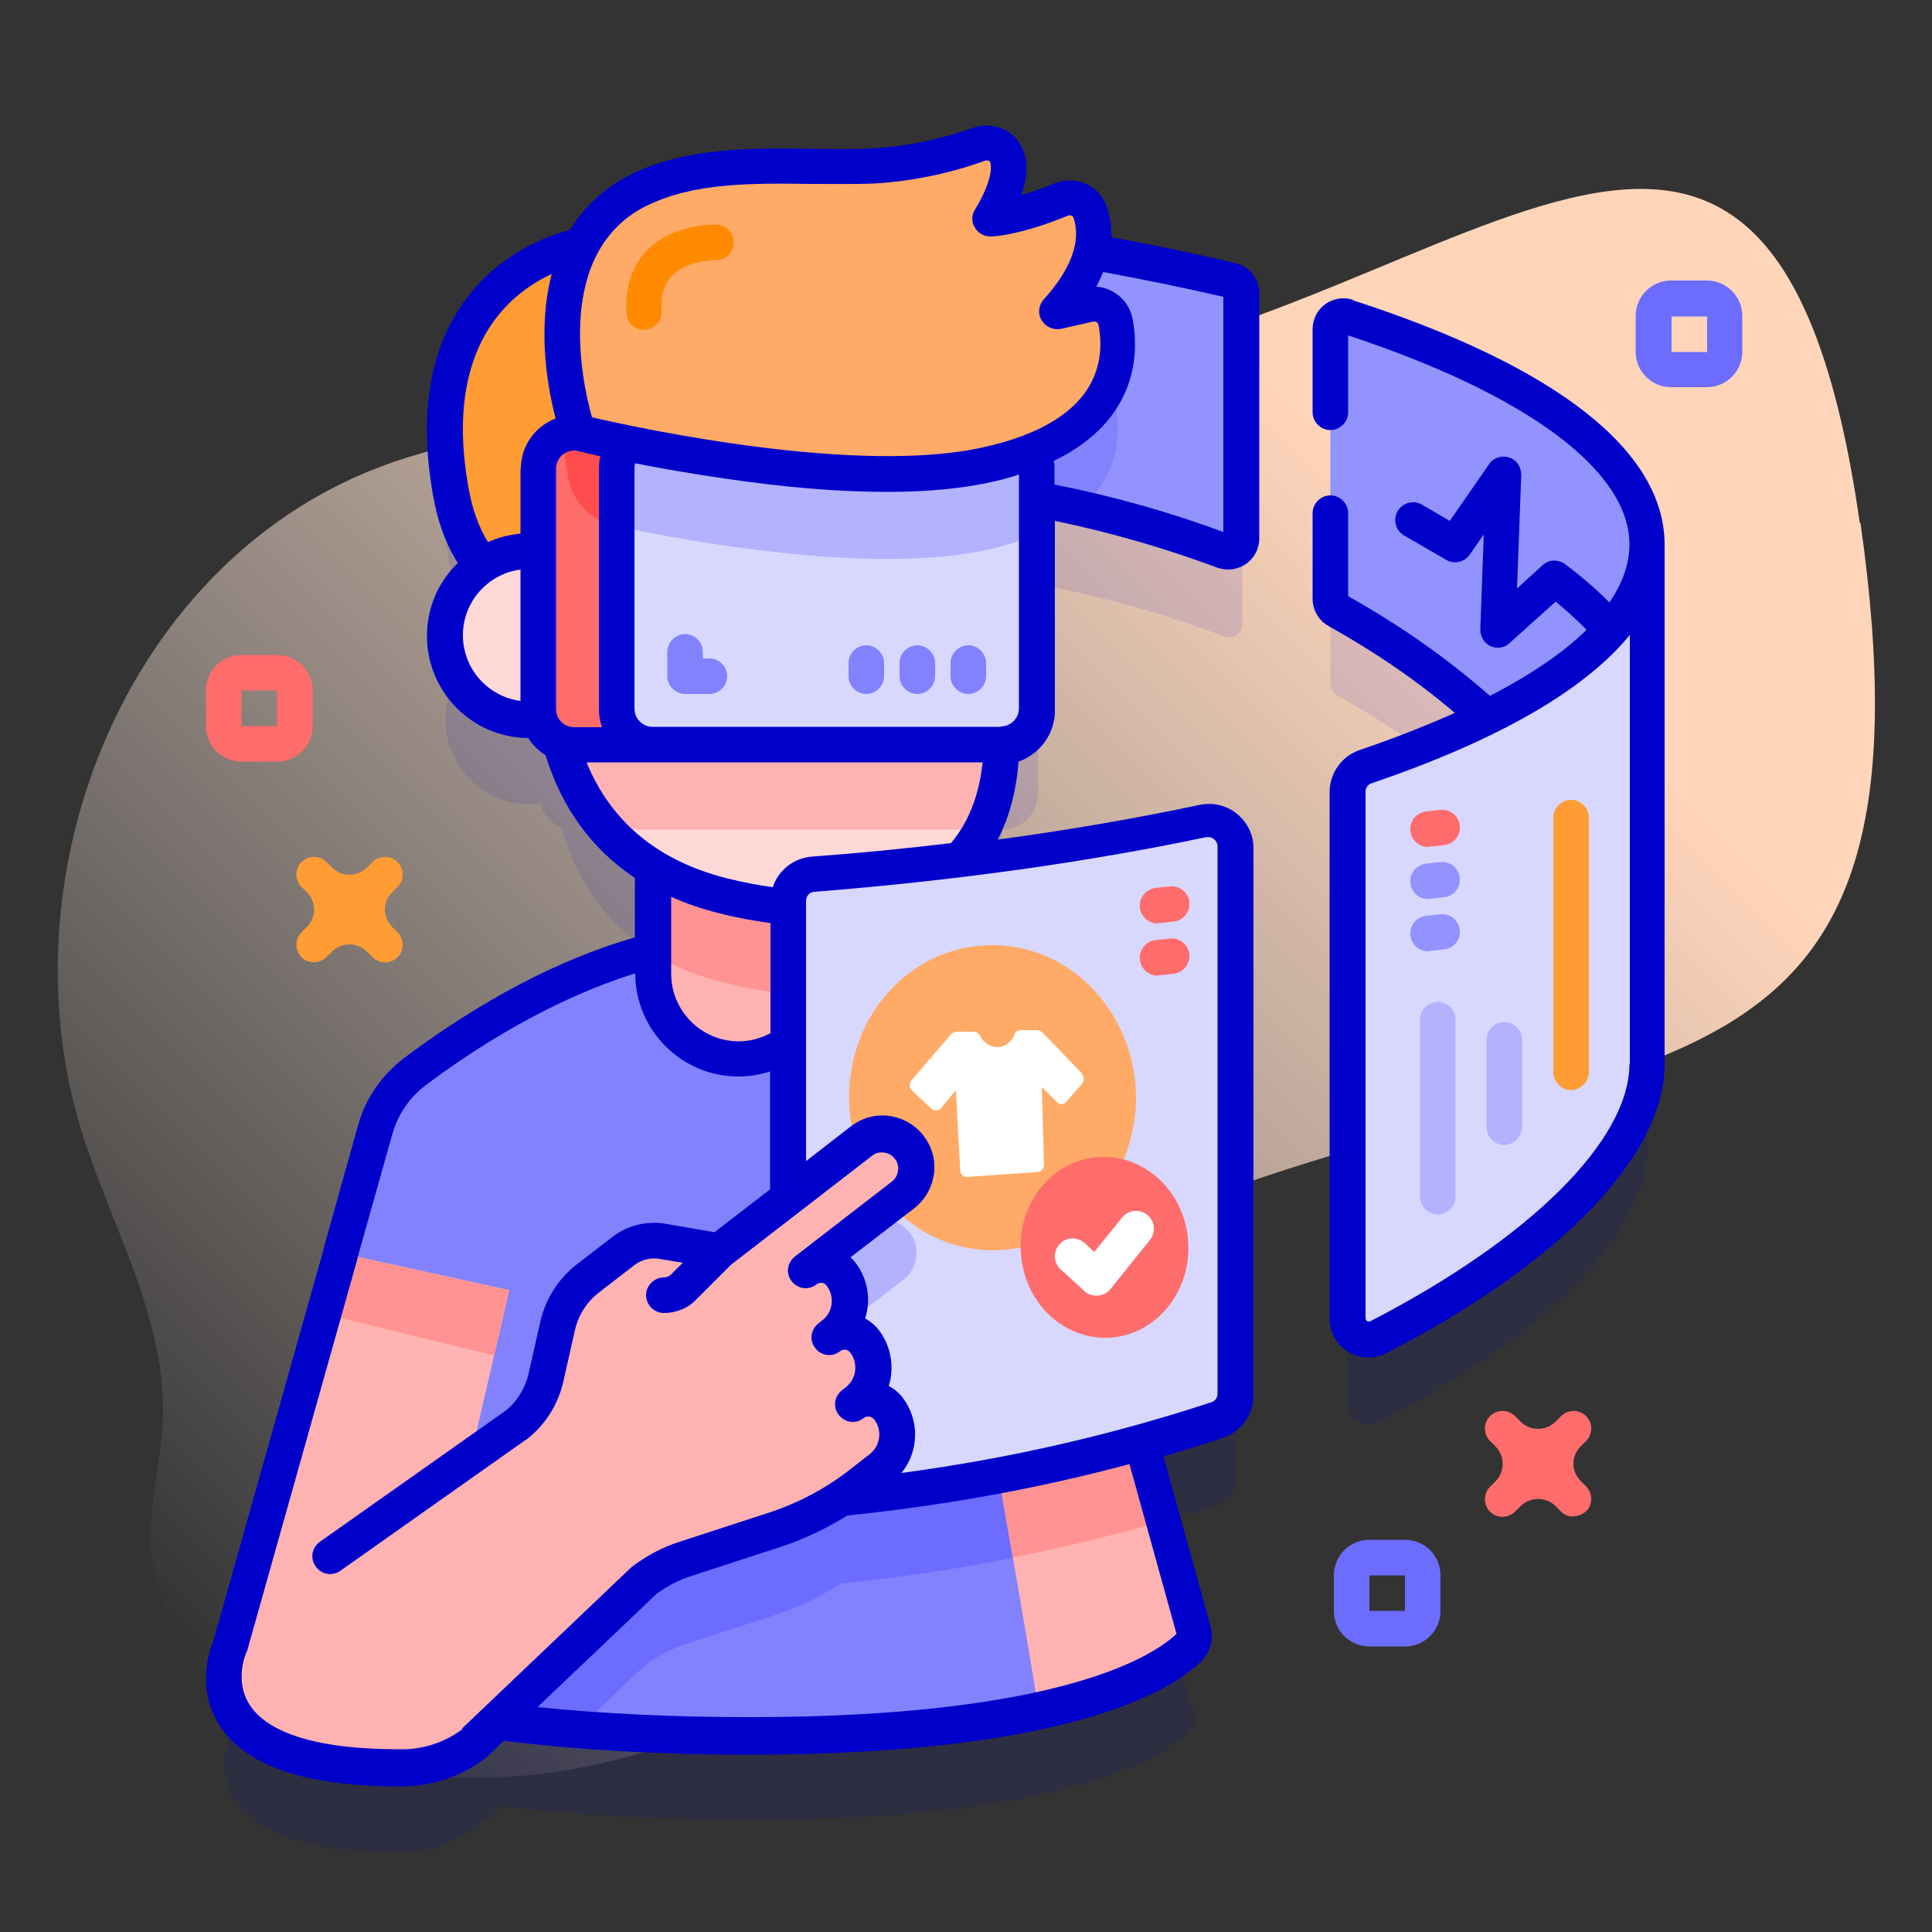 <?xml version="1.0" encoding="UTF-8"?>
<svg id="Layer_1" xmlns="http://www.w3.org/2000/svg" xmlns:xlink="http://www.w3.org/1999/xlink" viewBox="0 0 50 50">
  <rect x="0" y="0" width="50" height="50" fill="#333333" stroke="none"/>
  <defs>
    <style>
      .cls-1 {
        fill: #b2b2ff;
      }

      .cls-2 {
        fill: #ff8a00;
      }

      .cls-3 {
        fill: #fff;
      }

      .cls-4 {
        fill: #ff4d4d;
      }

      .cls-5 {
        fill: #0000cb;
      }

      .cls-6 {
        fill: #ffb2b2;
      }

      .cls-7 {
        fill: #ff9c33;
      }

      .cls-8 {
        fill: #ff9393;
      }

      .cls-9 {
        fill: #ffd8d8;
      }

      .cls-10 {
        fill: #6c6cff;
      }

      .cls-11 {
        fill: #fa6;
      }

      .cls-12 {
        fill: #9393ff;
      }

      .cls-13 {
        opacity: .1;
      }

      .cls-14 {
        fill: #d8d8ff;
      }

      .cls-15 {
        fill: url(#linear-gradient);
      }

      .cls-16 {
        fill: #8282ff;
      }

      .cls-17 {
        fill: #ff6c6c;
      }
    </style>
    <linearGradient id="linear-gradient" x1="29.99" y1="22.5" x2="68.67" y2="61.18" gradientTransform="translate(-26 64.5) scale(1 -1)" gradientUnits="userSpaceOnUse">
      <stop offset="0" stop-color="#fff2ed" stop-opacity="0"/>
      <stop offset=".29" stop-color="#ffe9dd" stop-opacity=".37"/>
      <stop offset=".79" stop-color="#ffd5ba"/>
    </linearGradient>
  </defs>
  <path class="cls-15" d="M48.13,13.53c-2.36-16.55-11.09-4.35-22.72-3.72-4.98.27-10.09.56-14.87,2.03C3.4,14.04-.11,22.6,2.2,29.56c.76,2.29,2.01,4.49,2.02,6.9,0,1.49-.59,3.01-.17,4.44,2.08,7.02,13.22,6.1,17.75,1.5,3.51-3.57,4.79-9.73,9.5-11.45,11.44-4.2,19.03-2.06,16.85-17.41h0Z"/>
  <g>
    <g>
      <g class="cls-13">
        <path class="cls-5" d="M31.86,9.45c-1.14-.27-2.35-.52-3.61-.74.1-.42.05-.76-.04-1.02-.1-.31-.45-.45-.75-.33-1.23.51-1.84.51-1.84.51.46-.77.53-1.26.46-1.56-.08-.32-.43-.5-.74-.38-.48.17-1.51.5-2.75.56-1.89.1-4.27-.26-6.06.63-.7.35-1.17.85-1.47,1.42-.72.15-4.29,1.17-3.39,6.34.15.88.45,1.51.83,1.95-.59.39-.97,1.06-.97,1.81,0,1.2.98,2.18,2.18,2.18.09,0,.18,0,.27-.02.08.28.28.5.55.61.33,1.2,1.02,2.42,2.39,3.25v2.14c-1.22.31-3.46,1.11-6.17,3.14-.49.37-.85.89-1.01,1.48l-.91,3.23h0s-2.85,10.15-2.85,10.15c0,0-1.46,3.14,4.36,3.14h0c.68.02,1.38-.19,1.96-.64l.72-.56c1.74.22,3.85.36,6.39.36,8.26,0,10.74-1.67,11.37-2.28.12-.12.17-.29.12-.45l-1.34-4.84c.67-.19,1.33-.39,1.96-.6.28-.09.47-.36.47-.66v-14.17c0-.44-.4-.77-.83-.68-1.94.41-4.05.76-6.31,1.04.65-.68,1.05-1.65,1.09-2.99.51,0,.92-.42.92-.93v-5.42c1.71.32,3.32.78,4.82,1.35.23.09.47-.08.47-.32v-6.35c0-.16-.11-.3-.26-.34h0Z"/>
        <path class="cls-5" d="M34.88,10.4c-.22-.07-.45.09-.45.33v6.97c0,.13.07.24.18.3,1.47.82,2.77,1.75,3.87,2.76-.91.45-1.96.88-3.13,1.28-.28.1-.47.36-.47.65v13.62c0,.41.44.68.8.49,4.34-2.24,6.95-4.93,6.95-7.07v-13.44c0-2.27-2.93-4.33-7.75-5.9h0Z"/>
      </g>
      <g>
        <path class="cls-12" d="M25.58,6.09c2.26.31,4.36.7,6.27,1.16.16.04.26.18.26.34v6.35c0,.24-.24.41-.47.32-1.88-.71-3.95-1.25-6.17-1.57-.17-.02-.3-.17-.3-.34v-5.91c0-.21.18-.37.39-.34h0Z"/>
        <path class="cls-16" d="M25.19,6.44v5.91c0,.17.13.32.3.34.85.12,1.67.27,2.48.46,1.02-.88,1.03-1.97.91-2.61-.06-.31-.37-.52-.68-.45l-.84.19c1.05-1.17,1.04-2.06.86-2.58-.1-.31-.45-.45-.75-.33-1.23.51-1.84.51-1.84.51.46-.77.53-1.26.46-1.56-.01-.06-.04-.11-.06-.15-.14-.02-.28-.04-.43-.06-.21-.03-.39.13-.39.34h0Z"/>
        <g>
          <path class="cls-7" d="M15.18,6.31s-4.51.62-3.51,6.36c.81,4.62,5.56,2.33,5.56,2.33l-2.05-8.69Z"/>
          <g>
            <g>
              <g>
                <path class="cls-16" d="M26.17,27.35c-3.37-2.51-5.54-2.88-5.36-2.95h-3.01c-.56.07-3.37.55-7.07,3.32-.49.37-.85.89-1.01,1.48l-3.67,13.04c-.06.21.04.43.23.53,1.05.55,4.76,2.13,13.1,2.13s10.74-1.67,11.37-2.28c.12-.12.17-.29.12-.45l-3.7-13.32c-.17-.6-.52-1.12-1.02-1.49h0Z"/>
                <path class="cls-10" d="M14.38,36.76l-.24,1.09c-.11.49-.39.93-.79,1.24l-4.8,3.39c-.33.26-.6.57-.8.92,1.4.49,3.71,1.06,7.21,1.34l1.72-1.63c.31-.24.67-.43,1.04-.55l2.3-.75c.61-.2,1.2-.48,1.74-.83,3-.3,5.81-.87,8.34-1.61l-.72-2.61h-15.01,0Z"/>
                <path class="cls-6" d="M13.18,33.39l-2.86,12.33c-5.81,0-4.36-3.14-4.36-3.14l2.85-10.15,4.37.96Z"/>
                <path class="cls-8" d="M13.18,33.39l-.39,1.69-4.42-1.08.44-1.57,4.37.96Z"/>
                <path class="cls-6" d="M30.77,42.61c-.37.36-1.39,1.1-3.89,1.64-.83-5.06-1.87-10.69-1.87-10.69l3.2-1.05,2.68,9.65c.04.16,0,.33-.12.45h0Z"/>
                <g>
                  <path class="cls-8" d="M30.11,39.36l-1.9-6.85-3.2,1.05s.57,3.09,1.2,6.75c1.36-.27,2.66-.59,3.9-.95h0Z"/>
                  <path class="cls-8" d="M28.58,33.85l-3.31,1.12c-.16-.88-.26-1.41-.26-1.41l3.19-1.05.37,1.34Z"/>
                </g>
              </g>
              <g>
                <path class="cls-6" d="M19.11,27.4c-1.22,0-2.21-.99-2.21-2.21v-4.15h4.42v4.15c0,1.22-.99,2.21-2.21,2.21Z"/>
                <path class="cls-8" d="M16.9,24.69c.5.3,1.09.55,1.79.73.86.22,1.73.34,2.55.34.05-.18.07-.37.07-.57v-4.15h-4.42v3.65Z"/>
              </g>
              <g>
                <path class="cls-9" d="M14.21,12.53v1.79c-.16-.04-.34-.06-.51-.06-1.2,0-2.18.98-2.18,2.18s.98,2.18,2.18,2.18c.23,0,.45-.04.66-.1.33,1.82,1.35,3.91,4.34,4.66,3.57.9,7.23.2,7.23-4.12v-6.53h-11.71Z"/>
                <path class="cls-6" d="M14.48,19.07c.21.83.59,1.67,1.24,2.4h9.68c.33-.63.52-1.42.53-2.4h-11.45Z"/>
              </g>
            </g>
            <g>
              <g>
                <g>
                  <path class="cls-17" d="M24.81,12.13v6.21c0,.52-.42.93-.93.93h-9.01c-.52,0-.93-.42-.93-.93v-6.21c0-.52.42-.93.93-.93h9.01c.52,0,.93.42.93.93h0Z"/>
                  <path class="cls-4" d="M24.81,12.13c0-.52-.42-.93-.93-.93h-9.01c-.11,0-.21.02-.3.05.02.42.08.81.14,1.14.12.61.59,1.09,1.2,1.22,1.83.39,5.96,1.14,8.91.75v-2.24Z"/>
                </g>
                <path class="cls-14" d="M25.9,19.27h-9.01c-.52,0-.93-.42-.93-.93v-6.21c0-.52.42-.93.93-.93h9.01c.52,0,.93.42.93.93v6.21c0,.52-.42.93-.93.93Z"/>
                <path class="cls-1" d="M26.84,12.12c0-.52-.42-.93-.93-.93h-9.01c-.52,0-.93.42-.93.93v1.5c2.04.43,6.74,1.27,9.66.59.47-.11.87-.24,1.22-.39v-1.7h0Z"/>
              </g>
              <path class="cls-16" d="M18.36,17.96h-.63c-.25,0-.46-.21-.46-.46v-.63c0-.25.21-.46.46-.46s.46.21.46.46v.17h.17c.25,0,.46.21.46.46s-.21.46-.46.46Z"/>
            </g>
            <g>
              <path class="cls-16" d="M22.42,17.96c-.25,0-.46-.21-.46-.46v-.34c0-.25.21-.46.46-.46s.46.21.46.46v.34c0,.25-.21.46-.46.46Z"/>
              <path class="cls-16" d="M23.74,17.96c-.25,0-.46-.21-.46-.46v-.34c0-.25.21-.46.46-.46s.46.21.46.46v.34c0,.25-.21.46-.46.46Z"/>
              <path class="cls-16" d="M25.06,17.96c-.25,0-.46-.21-.46-.46v-.34c0-.25.21-.46.46-.46s.46.21.46.46v.34c0,.25-.21.46-.46.46Z"/>
            </g>
          </g>
          <g>
            <path class="cls-11" d="M14.95,11.19s-1.62-4.68,1.57-6.28c1.79-.89,4.17-.54,6.06-.63,1.24-.06,2.27-.39,2.75-.56.31-.11.66.06.74.38.07.31,0,.79-.46,1.56,0,0,.61,0,1.84-.51.3-.12.65.02.75.33.18.52.19,1.41-.86,2.58l.84-.19c.31-.07.62.13.68.45.18.96.09,2.9-3.25,3.68-3.81.89-10.66-.82-10.66-.82h0Z"/>
            <path class="cls-2" d="M16.67,8.54c-.22,0-.42-.16-.45-.39,0-.04-.13-.87.42-1.55.4-.49,1.03-.76,1.87-.79.25-.01.47.19.48.44s-.19.47-.44.48c-.56.02-.97.18-1.2.45-.29.35-.23.83-.23.83.03.25-.14.48-.39.52-.02,0-.05,0-.07,0h0Z"/>
          </g>
        </g>
        <g>
          <path class="cls-12" d="M42.63,14.09v12.54c0-3.97-3.04-8.06-8.02-10.84-.11-.06-.18-.18-.18-.3v-6.97c0-.23.23-.4.45-.33,4.82,1.57,7.75,3.63,7.75,5.9h0Z"/>
          <g>
            <path class="cls-14" d="M21.03,22.63c3.69-.29,7.11-.77,10.11-1.41.43-.09.83.24.83.68v14.17c0,.3-.19.56-.47.66-3.05,1.01-6.55,1.77-10.35,2.1-.4.04-.75-.28-.75-.69v-14.82c0-.36.28-.66.64-.69h0Z"/>
            <path class="cls-11" d="M29.4,28.4c0,2.03-1.46,3.75-3.36,3.94-2,.2-3.86-1.35-4.05-3.58-.2-2.34,1.51-4.31,3.71-4.3,2.08.01,3.69,1.82,3.7,3.94h0Z"/>
            <path class="cls-1" d="M23.53,31.89c-.3-.38-.85-.45-1.23-.16l-1.9,1.47v1.7h.67l2.31-1.78c.38-.3.45-.85.16-1.23h0Z"/>
            <path class="cls-6" d="M23.53,29.69c-.3-.38-.85-.45-1.23-.16l-3.68,2.84-1.47-.26c-.36-.06-.72.03-1.01.25l-.92.71c-.4.31-.68.75-.79,1.24l-.3,1.33c-.11.49-.39.93-.79,1.24l-4.8,3.39c-1.33,1.03-1.58,2.94-.55,4.27,1.03,1.33,2.94,1.58,4.27.55l4.4-4.2c.31-.24.67-.43,1.04-.55l2.3-.75c.82-.27,1.59-.67,2.28-1.2l.5-.39c.48-.37.57-1.07.2-1.55-.22-.28-.62-.33-.91-.12l.09-.07c.48-.37.57-1.07.2-1.55-.11-.14-.27-.22-.43-.25-.16-.02-.34.02-.48.13l.09-.07c.48-.37.57-1.07.2-1.55-.11-.14-.27-.22-.43-.25-.16-.02-.34.02-.48.13l2.51-1.94c.38-.3.45-.85.16-1.23h0Z"/>
            <path class="cls-14" d="M42.63,14.09v13.44c0,2.14-2.61,4.83-6.95,7.07-.37.19-.8-.08-.8-.49v-13.62c0-.3.19-.56.47-.65,4.54-1.54,7.28-3.55,7.28-5.74h0Z"/>
          </g>
        </g>
        <path class="cls-3" d="M28,27.78l-1.03-1.07s-.08-.05-.12-.05h-.45c-.07.01-.13.05-.15.12-.07.18-.23.31-.43.32-.2,0-.37-.12-.46-.3-.03-.07-.1-.1-.16-.1h-.47s-.09.03-.12.07l-1.02,1.19c-.07.08-.06.2.02.27l.49.46c.07.07.19.06.25-.01l.39-.46.11,2.07c0,.1.09.17.18.17l1.83-.13c.09,0,.16-.09.16-.19l-.06-2.01.4.4c.07.07.17.06.23-.01l.41-.47c.06-.07.06-.19,0-.25h0Z"/>
        <g>
          <path class="cls-17" d="M29.96,25.25c-.23,0-.43-.17-.46-.41-.03-.25.15-.48.41-.51.12-.01.24-.03.36-.04.25-.03.48.15.51.4s-.15.48-.4.51c-.12.01-.24.03-.37.04-.02,0-.03,0-.05,0h0Z"/>
          <path class="cls-17" d="M29.96,23.9c-.23,0-.43-.17-.46-.41-.03-.25.15-.48.41-.51.12-.01.24-.03.36-.04.25-.03.48.15.51.4.03.25-.15.48-.4.51-.12.01-.24.03-.37.04-.02,0-.03,0-.05,0h0Z"/>
        </g>
        <g>
          <path class="cls-17" d="M30.75,32.14c.08,1.2-.72,2.29-1.85,2.46-1.24.18-2.39-.79-2.48-2.18s.93-2.5,2.18-2.48c1.15.02,2.08,1,2.15,2.2h0Z"/>
          <path class="cls-3" d="M28.37,33.53c-.11,0-.23-.04-.31-.12l-.61-.56c-.19-.17-.2-.46-.03-.65.17-.19.46-.2.65-.03l.25.23.72-.89c.16-.2.45-.23.65-.07.2.16.23.45.07.65l-1.02,1.27c-.08.1-.2.16-.32.17-.01,0-.02,0-.03,0Z"/>
        </g>
      </g>
      <g>
        <path class="cls-12" d="M36.96,24.62c-.23,0-.43-.17-.46-.41-.03-.25.15-.48.41-.51.12-.01.24-.03.36-.04.25-.03.48.15.51.4.03.25-.15.48-.4.51-.12.01-.24.03-.37.04-.02,0-.03,0-.05,0h0Z"/>
        <path class="cls-12" d="M36.96,23.27c-.23,0-.43-.17-.46-.41-.03-.25.15-.48.41-.51.12-.01.24-.03.36-.04.25-.03.48.15.51.4s-.15.48-.4.51c-.12.01-.24.03-.37.04-.02,0-.03,0-.05,0h0Z"/>
        <path class="cls-17" d="M36.96,21.92c-.23,0-.43-.17-.46-.41-.03-.25.15-.48.41-.51.12-.01.24-.03.36-.04.25-.03.48.15.51.4s-.15.48-.4.51c-.12.01-.24.03-.37.04-.02,0-.03,0-.05,0h0Z"/>
      </g>
      <path class="cls-5" d="M35.02,7.76c-.24-.08-.51-.04-.72.11-.21.15-.33.39-.33.65v2.15c0,.25.21.46.46.46s.46-.21.46-.46v-1.99c4.63,1.53,7.28,3.5,7.28,5.41,0,.5-.18,1.01-.52,1.5-.57-.58-1.14-.98-1.16-1-.18-.12-.41-.11-.57.04l-.66.6.11-2.94c0-.2-.12-.39-.31-.45-.19-.06-.41,0-.52.17l-1.02,1.47-.72-.42c-.22-.13-.5-.05-.63.17-.13.22-.05.5.17.63l1.09.63c.21.12.47.06.61-.14l.36-.52-.09,2.46c0,.18.1.36.26.43.17.08.37.05.5-.08l1.19-1.07c.21.17.51.43.8.73-.6.59-1.44,1.16-2.5,1.71-1.08-.95-2.31-1.82-3.67-2.58v-2.15c0-.25-.21-.46-.46-.46s-.46.21-.46.46v2.22c0,.29.16.56.41.7,1.2.67,2.3,1.42,3.27,2.25-.74.33-1.55.65-2.46.96-.47.16-.78.6-.78,1.09v13.62c0,.36.18.68.48.86.16.1.34.15.53.15.16,0,.32-.04.46-.11,4.51-2.32,7.2-5.12,7.2-7.48v-13.44c0-2.43-2.79-4.62-8.07-6.33h0ZM42.17,27.53c0,1.98-2.57,4.53-6.7,6.66-.03.02-.06.01-.09,0-.02-.01-.04-.04-.04-.08v-13.62c0-.1.06-.19.16-.22,3.26-1.11,5.52-2.41,6.68-3.84v11.11Z"/>
      <g>
        <path class="cls-1" d="M37.21,31.43c-.25,0-.46-.21-.46-.46v-4.58c0-.25.21-.46.46-.46s.46.21.46.46v4.58c0,.25-.21.46-.46.46Z"/>
        <path class="cls-1" d="M38.93,29.63c-.25,0-.46-.21-.46-.46v-2.26c0-.25.21-.46.46-.46s.46.21.46.46v2.26c0,.25-.21.46-.46.46Z"/>
        <path class="cls-7" d="M40.66,28.21c-.25,0-.46-.21-.46-.46v-6.59c0-.25.21-.46.46-.46s.46.21.46.46v6.59c0,.25-.21.46-.46.46Z"/>
      </g>
    </g>
    <path class="cls-17" d="M7.17,19.71h-.92c-.51,0-.92-.41-.92-.92v-.92c0-.51.41-.92.92-.92h.92c.51,0,.92.41.92.92v.92c0,.51-.41.92-.92.92ZM6.25,17.87v.92h.92v-.92h-.92Z"/>
    <path class="cls-10" d="M44.17,10.02h-.92c-.51,0-.92-.41-.92-.92v-.92c0-.51.41-.92.92-.92h.92c.51,0,.92.41.92.92v.92c0,.51-.41.92-.92.92ZM43.26,8.19v.92h.92v-.92h-.92Z"/>
    <path class="cls-10" d="M36.36,42.61h-.92c-.51,0-.92-.41-.92-.92v-.92c0-.51.41-.92.92-.92h.92c.51,0,.92.41.92.92v.92c0,.51-.41.92-.92.92ZM35.44,40.77v.92h.92v-.92h-.92Z"/>
    <path class="cls-7" d="M8.12,24.9c-.12,0-.24-.04-.32-.13s-.13-.21-.13-.32.04-.23.13-.32l.14-.14c.12-.12.19-.28.19-.45s-.07-.33-.19-.45l-.14-.14c-.09-.09-.13-.21-.13-.32s.04-.23.13-.32c.18-.18.47-.18.65,0l.14.14c.25.25.66.25.91,0l.14-.14c.18-.18.47-.18.65,0,.09.09.13.21.13.32,0,.12-.04.24-.13.32l-.14.14c-.12.12-.19.28-.19.45s.07.33.19.45l.14.14c.09.09.13.21.13.32s-.04.24-.13.32c-.18.18-.47.18-.65,0l-.14-.14c-.25-.25-.66-.25-.91,0l-.14.14c-.09.09-.21.13-.32.13h0Z"/>
    <path class="cls-17" d="M40.72,39.25c-.12,0-.23-.04-.32-.13l-.14-.14c-.25-.25-.66-.25-.91,0l-.14.14c-.18.18-.47.18-.65,0-.09-.09-.13-.21-.13-.32s.04-.23.13-.32l.14-.14c.25-.25.25-.66,0-.91l-.14-.14c-.09-.09-.13-.21-.13-.32s.04-.23.13-.32c.18-.18.47-.18.65,0l.14.14c.25.25.66.25.91,0l.14-.14c.18-.18.47-.18.65,0,.09.09.13.21.13.32s-.04.24-.13.32l-.14.14c-.12.12-.19.28-.19.45s.07.33.19.45l.14.14c.09.09.13.21.13.32s-.04.24-.13.32-.21.13-.32.13Z"/>
  </g>
  <path class="cls-5" d="M27.3,18.34v-4.86c1.45.3,2.86.71,4.2,1.21.09.03.19.05.28.05.16,0,.32-.05.46-.14.22-.15.35-.4.35-.66v-6.35c0-.37-.25-.7-.62-.78-1.02-.24-2.09-.47-3.21-.67.01-.31-.04-.57-.12-.79-.09-.27-.28-.48-.54-.59-.26-.12-.56-.12-.82-.01-.33.14-.62.23-.85.3.14-.39.17-.74.09-1.04-.07-.27-.25-.51-.5-.64-.26-.14-.57-.16-.84-.06-.48.17-1.45.47-2.62.53-.49.03-1.01.02-1.56.01-1.53-.02-3.27-.04-4.68.67-.67.33-1.19.82-1.57,1.43-.6.16-1.83.61-2.72,1.83-.91,1.25-1.19,2.93-.83,5,.12.71.34,1.31.65,1.79-.5.48-.8,1.15-.8,1.89,0,1.45,1.17,2.63,2.62,2.64.11.18.27.33.45.45.42,1.36,1.2,2.43,2.31,3.17v1.54c-1.41.4-3.51,1.27-5.98,3.13-.57.43-.99,1.04-1.18,1.72l-.9,3.22s0,.01,0,.02l-2.85,10.12c-.09.22-.45,1.23.16,2.18.67,1.05,2.22,1.58,4.63,1.58.04,0,.07,0,.11,0,.77,0,1.53-.26,2.14-.73.01,0,.02-.02.04-.03l.44-.42c1.92.24,4.05.36,6.35.36,8.31,0,10.95-1.68,11.69-2.41.24-.24.34-.58.25-.91l-1.22-4.4c.52-.15,1.03-.31,1.54-.48.47-.16.79-.6.79-1.09v-14.17c0-.35-.16-.67-.43-.89-.27-.22-.62-.3-.96-.23-1.65.35-3.39.65-5.23.9.3-.58.48-1.25.54-2.02.54-.19.94-.71.94-1.31h0ZM31.66,7.68v6.09c-1.39-.52-2.86-.93-4.37-1.23v-.41c0-.07,0-.13-.02-.2,2.23-1.08,2.2-2.87,2.04-3.68-.05-.27-.21-.51-.44-.66-.15-.1-.32-.16-.5-.17.07-.13.13-.26.18-.38,1.08.2,2.12.41,3.1.64ZM16.73,5.33c1.21-.61,2.76-.59,4.26-.57.57,0,1.1.01,1.62-.01,1.29-.07,2.36-.4,2.88-.59.05-.02.08,0,.1,0,.02.01.04.03.04.05.03.12.05.47-.4,1.22-.09.14-.09.32,0,.46.08.14.23.23.4.23.07,0,.74-.02,2.01-.54.04-.02.07,0,.09,0,.03.01.04.03.05.05.21.6-.06,1.34-.77,2.12-.13.15-.16.37-.05.54.1.17.3.26.5.22l.84-.19s.07,0,.08.02c.02.01.04.03.05.07.2,1.08-.14,2.51-2.91,3.15-3.25.76-8.94-.47-10.2-.76-.26-.92-.99-4.28,1.42-5.48h0ZM13.47,18.14c-.84-.11-1.49-.83-1.49-1.7s.65-1.59,1.49-1.7v3.4ZM13.47,12.13v1.68c-.3.03-.58.1-.84.22-.24-.38-.41-.86-.51-1.43-.32-1.8-.09-3.25.66-4.29.45-.62,1.02-1,1.5-1.22-.13.48-.19,1-.19,1.57,0,.88.16,1.68.29,2.17-.53.2-.9.71-.9,1.3ZM14.39,18.34v-6.21c0-.26.21-.47.47-.47h.04c.1.02.32.08.64.15-.03.1-.04.21-.04.33v6.21c0,.17.03.33.08.47h-.72c-.26,0-.47-.21-.47-.47h0ZM15.18,19.73h6.92s0,0,0,0h3.33c-.09.86-.37,1.56-.82,2.09-1.17.14-2.38.26-3.61.35-.47.04-.86.36-1,.79-.38-.05-.78-.13-1.19-.23-1.78-.45-3-1.46-3.63-3h0ZM19.94,23.89v2.85c-.25.13-.53.21-.82.21-.97,0-1.75-.79-1.75-1.75v-1.99c.38.17.79.31,1.22.42.47.12.92.2,1.35.26h0ZM11.98,44.74c-.47.36-1.06.55-1.65.53,0,0-.01,0-.02,0-2.57,0-3.51-.62-3.85-1.15-.4-.62-.1-1.32-.09-1.34.01-.02.02-.05.03-.07l2.85-10.13s0-.01,0-.02l.91-3.23c.14-.49.44-.93.85-1.24,2.29-1.72,4.24-2.53,5.43-2.9,0,1.47,1.2,2.67,2.67,2.67.29,0,.56-.05.82-.13v3.05l-1.44,1.11-1.27-.22c-.48-.08-.98.04-1.37.34l-.92.71c-.48.37-.82.91-.95,1.5l-.3,1.33c-.09.38-.3.73-.61.97l-4.79,3.38c-.21.15-.26.43-.11.64s.43.26.64.11l4.8-3.39s.01,0,.02-.01c.48-.37.82-.91.95-1.5l.3-1.33c.09-.39.31-.73.62-.97l.92-.71c.18-.14.42-.2.65-.16l.6.1-.3.3c-.05.05-.12.08-.19.08-.25,0-.46.21-.46.46s.21.46.46.46c.32,0,.62-.12.84-.35l.9-.9,3.65-2.82c.09-.07.2-.1.31-.08.11.01.21.07.28.16.07.09.1.2.08.31-.01.11-.07.21-.16.28l-2.51,1.94c-.2.16-.24.44-.08.64s.44.24.64.08c.05-.04.11-.04.14-.04.03,0,.08.02.12.07.22.28.17.69-.12.91l-.09.07s0,0,0,0c-.2.16-.24.44-.08.64.15.2.44.24.64.08h0c.05-.04.1-.04.14-.04.03,0,.08.02.12.07.11.14.15.31.13.48s-.11.32-.25.43l-.09.07s0,0,0,0c-.2.16-.24.44-.08.64.16.2.44.24.64.08h0c.05-.04.11-.04.14-.04.03,0,.08.02.13.07.22.28.17.69-.12.91l-.5.39c-.64.5-1.36.88-2.14,1.13l-2.3.75c-.43.14-.82.35-1.18.62-.01,0-.03.02-.04.03l-4.39,4.18ZM30.44,42.29c-.52.5-2.86,2.15-11.05,2.15-1.96,0-3.8-.09-5.48-.26l3.08-2.93c.27-.2.57-.36.89-.46l2.3-.75c.62-.2,1.2-.48,1.75-.82,0,0,0,0,.01,0,2.51-.26,4.95-.7,7.29-1.33l1.22,4.4ZM31.23,21.67c.09-.02.16.02.19.05.03.03.09.08.09.18v14.17c0,.1-.06.19-.16.22-2.55.84-5.24,1.46-8.02,1.83.45-.55.48-1.36.03-1.95-.1-.13-.22-.23-.36-.3.03-.09.05-.18.06-.28.05-.41-.06-.83-.31-1.16-.1-.13-.22-.23-.36-.31.15-.47.08-1.01-.25-1.44-.04-.05-.08-.1-.13-.14l1.65-1.27c.28-.22.46-.53.51-.89s-.05-.7-.27-.99c-.22-.28-.53-.46-.89-.51-.35-.05-.7.05-.99.27l-1.16.9v-6.74c0-.12.09-.22.21-.23,3.67-.29,7.09-.77,10.17-1.42h0ZM25.9,18.81h-9.01c-.26,0-.47-.21-.47-.47v-6.21s0-.1.02-.14c.65.13,1.46.27,2.35.4,1.57.23,2.96.34,4.16.34,1.07,0,2-.09,2.77-.27.23-.05.45-.11.65-.18v6.05c0,.26-.21.47-.47.47h0Z"/>
</svg>
